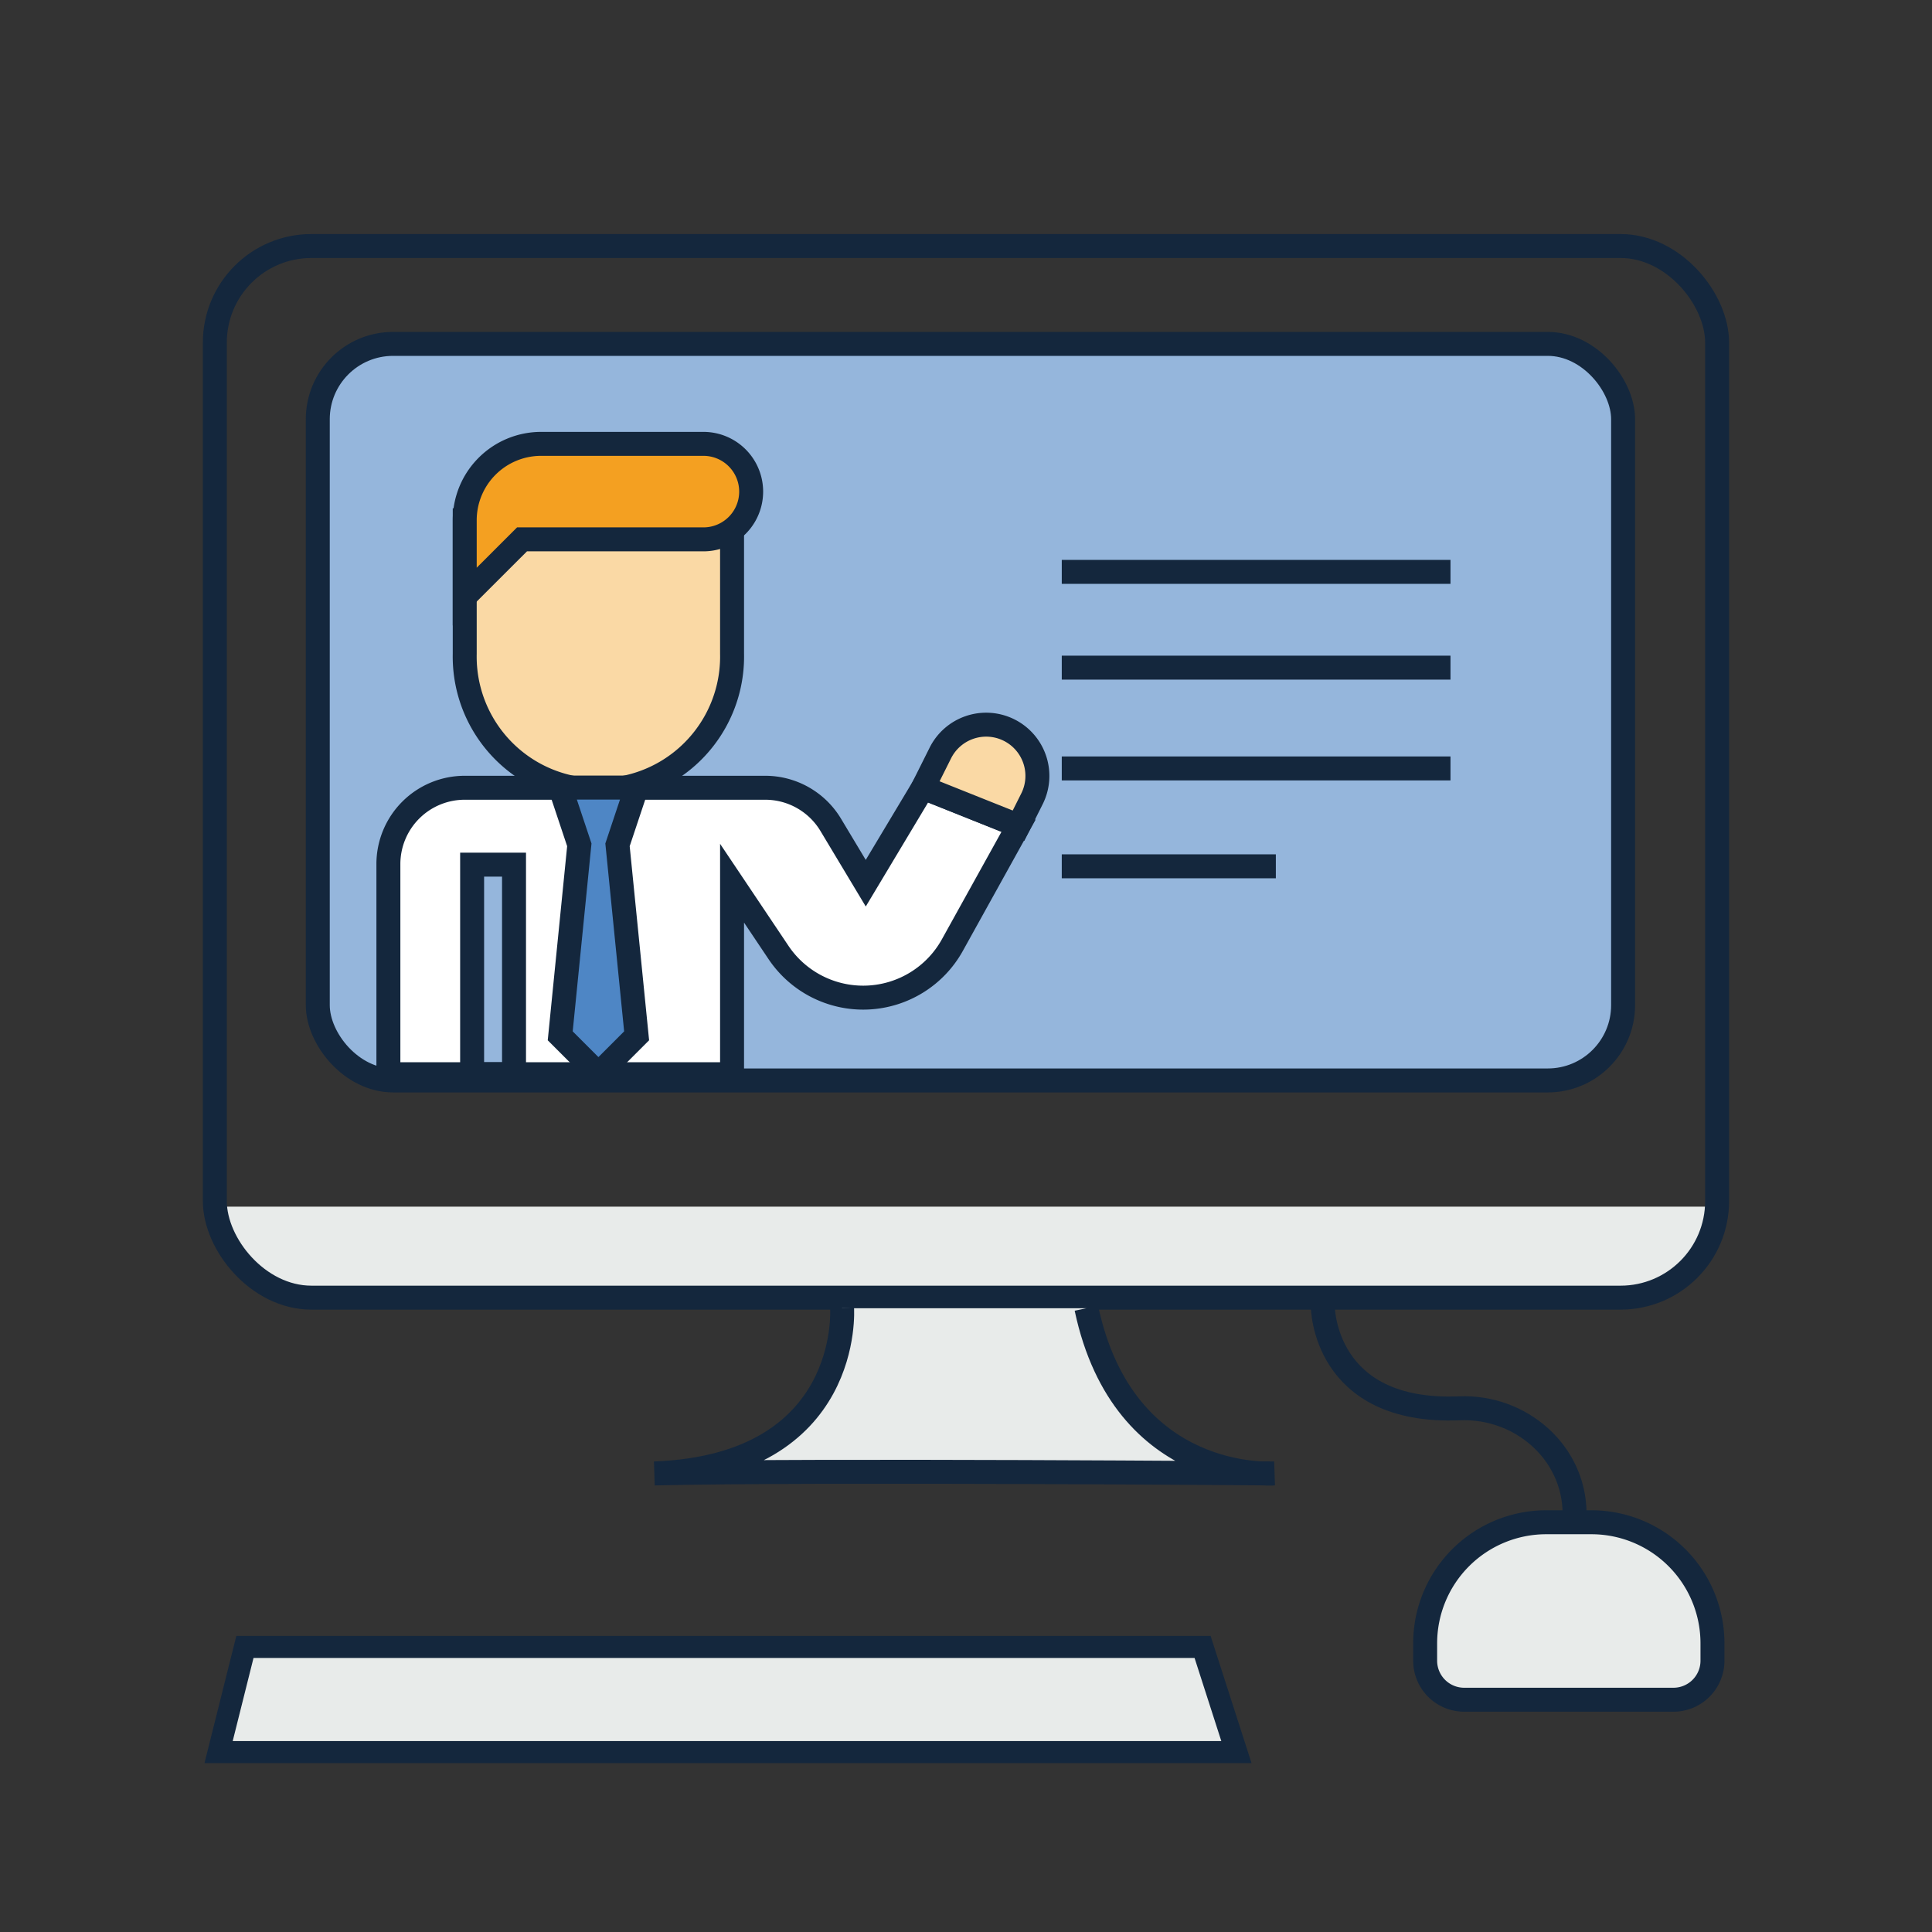 <?xml version="1.0" encoding="UTF-8"?> <svg xmlns="http://www.w3.org/2000/svg" id="Layer_1" data-name="Layer 1" viewBox="0 0 350 350"><rect x="0" y="0" width="350" height="350" fill="#333333" stroke="none"/><defs><style>.cls-1,.cls-4,.cls-5{fill:#e8ebea;}.cls-2{fill:none;}.cls-2,.cls-3,.cls-4,.cls-5,.cls-6,.cls-7,.cls-8,.cls-9{stroke:#14273d;stroke-miterlimit:10;}.cls-2,.cls-3,.cls-4,.cls-6,.cls-7,.cls-8,.cls-9{stroke-width:4.34px;}.cls-3{fill:#95b6dc;}.cls-5{stroke-width:3.99px;}.cls-6{fill:#fad9a5;}.cls-7{fill:#f4a021;}.cls-8{fill:#fff;}.cls-9{fill:#4e86c5;}</style></defs><path class="cls-1" d="M39.6,218.6H310.23a0,0,0,0,1,0,0v0a15.86,15.86,0,0,1-15.86,15.86H52.85A13.24,13.24,0,0,1,39.6,221.21V218.6A0,0,0,0,1,39.6,218.6Z"></path><rect class="cls-2" x="38.92" y="44.57" width="272.15" height="190.51" rx="17.49"></rect><rect class="cls-3" x="57.57" y="62.3" width="236.47" height="133.43" rx="13.64"></rect><path class="cls-4" d="M152.55,237s2,28.57-34,29.93c28.57-.68,112.26,0,112.26,0s-27.21,2.05-34-29.93"></path><polygon class="cls-5" points="44.37 298.36 217.86 298.36 223.99 317.41 39.6 317.41 44.37 298.36"></polygon><path class="cls-2" d="M239.64,236.65s0,19.5,24.74,18.48c11.06-.46,20.8,7.93,20.87,19,0,.43,0,.86,0,1.3"></path><path class="cls-4" d="M280.11,275.77h8.18a21.94,21.94,0,0,1,21.94,21.94v3.14a7.07,7.07,0,0,1-7.07,7.07H265.25a7.07,7.07,0,0,1-7.07-7.07v-3.14A21.94,21.94,0,0,1,280.11,275.77Z"></path><line class="cls-2" x1="192.35" y1="103.6" x2="262.77" y2="103.6"></line><line class="cls-2" x1="192.35" y1="120.95" x2="262.77" y2="120.95"></line><line class="cls-2" x1="192.35" y1="139.21" x2="262.77" y2="139.21"></line><line class="cls-2" x1="192.35" y1="156.94" x2="231.13" y2="156.94"></line><path class="cls-6" d="M84.19,94.25h48.43v24.21a24.22,24.22,0,1,1-48.43,0Zm0,0"></path><path class="cls-7" d="M84.19,108.08,94.57,97.71h32.86a8.65,8.65,0,1,0,0-17.3H98A13.84,13.84,0,0,0,84.19,94.25Zm0,0"></path><path class="cls-8" d="M167.22,142.68,156.84,160l-6.35-10.58a13.84,13.84,0,0,0-11.86-6.71H84.19a13.83,13.83,0,0,0-13.83,13.83v38.06h62.26V160L141,172.5a18.47,18.47,0,0,0,31.52-1.27l12-21.64Zm0,0"></path><rect class="cls-3" x="85.53" y="156.64" width="7.59" height="37.93"></rect><path class="cls-9" d="M115.33,187.65l-6.92,6.92-6.92-6.92,3.46-34.6-3.46-10.37h13.84l-3.46,10.37Zm0,0"></path><path class="cls-6" d="M170.32,136.48l-3.1,6.2,17.29,6.91,2.41-4.81a9.28,9.28,0,1,0-16.6-8.3Zm0,0"></path></svg> 